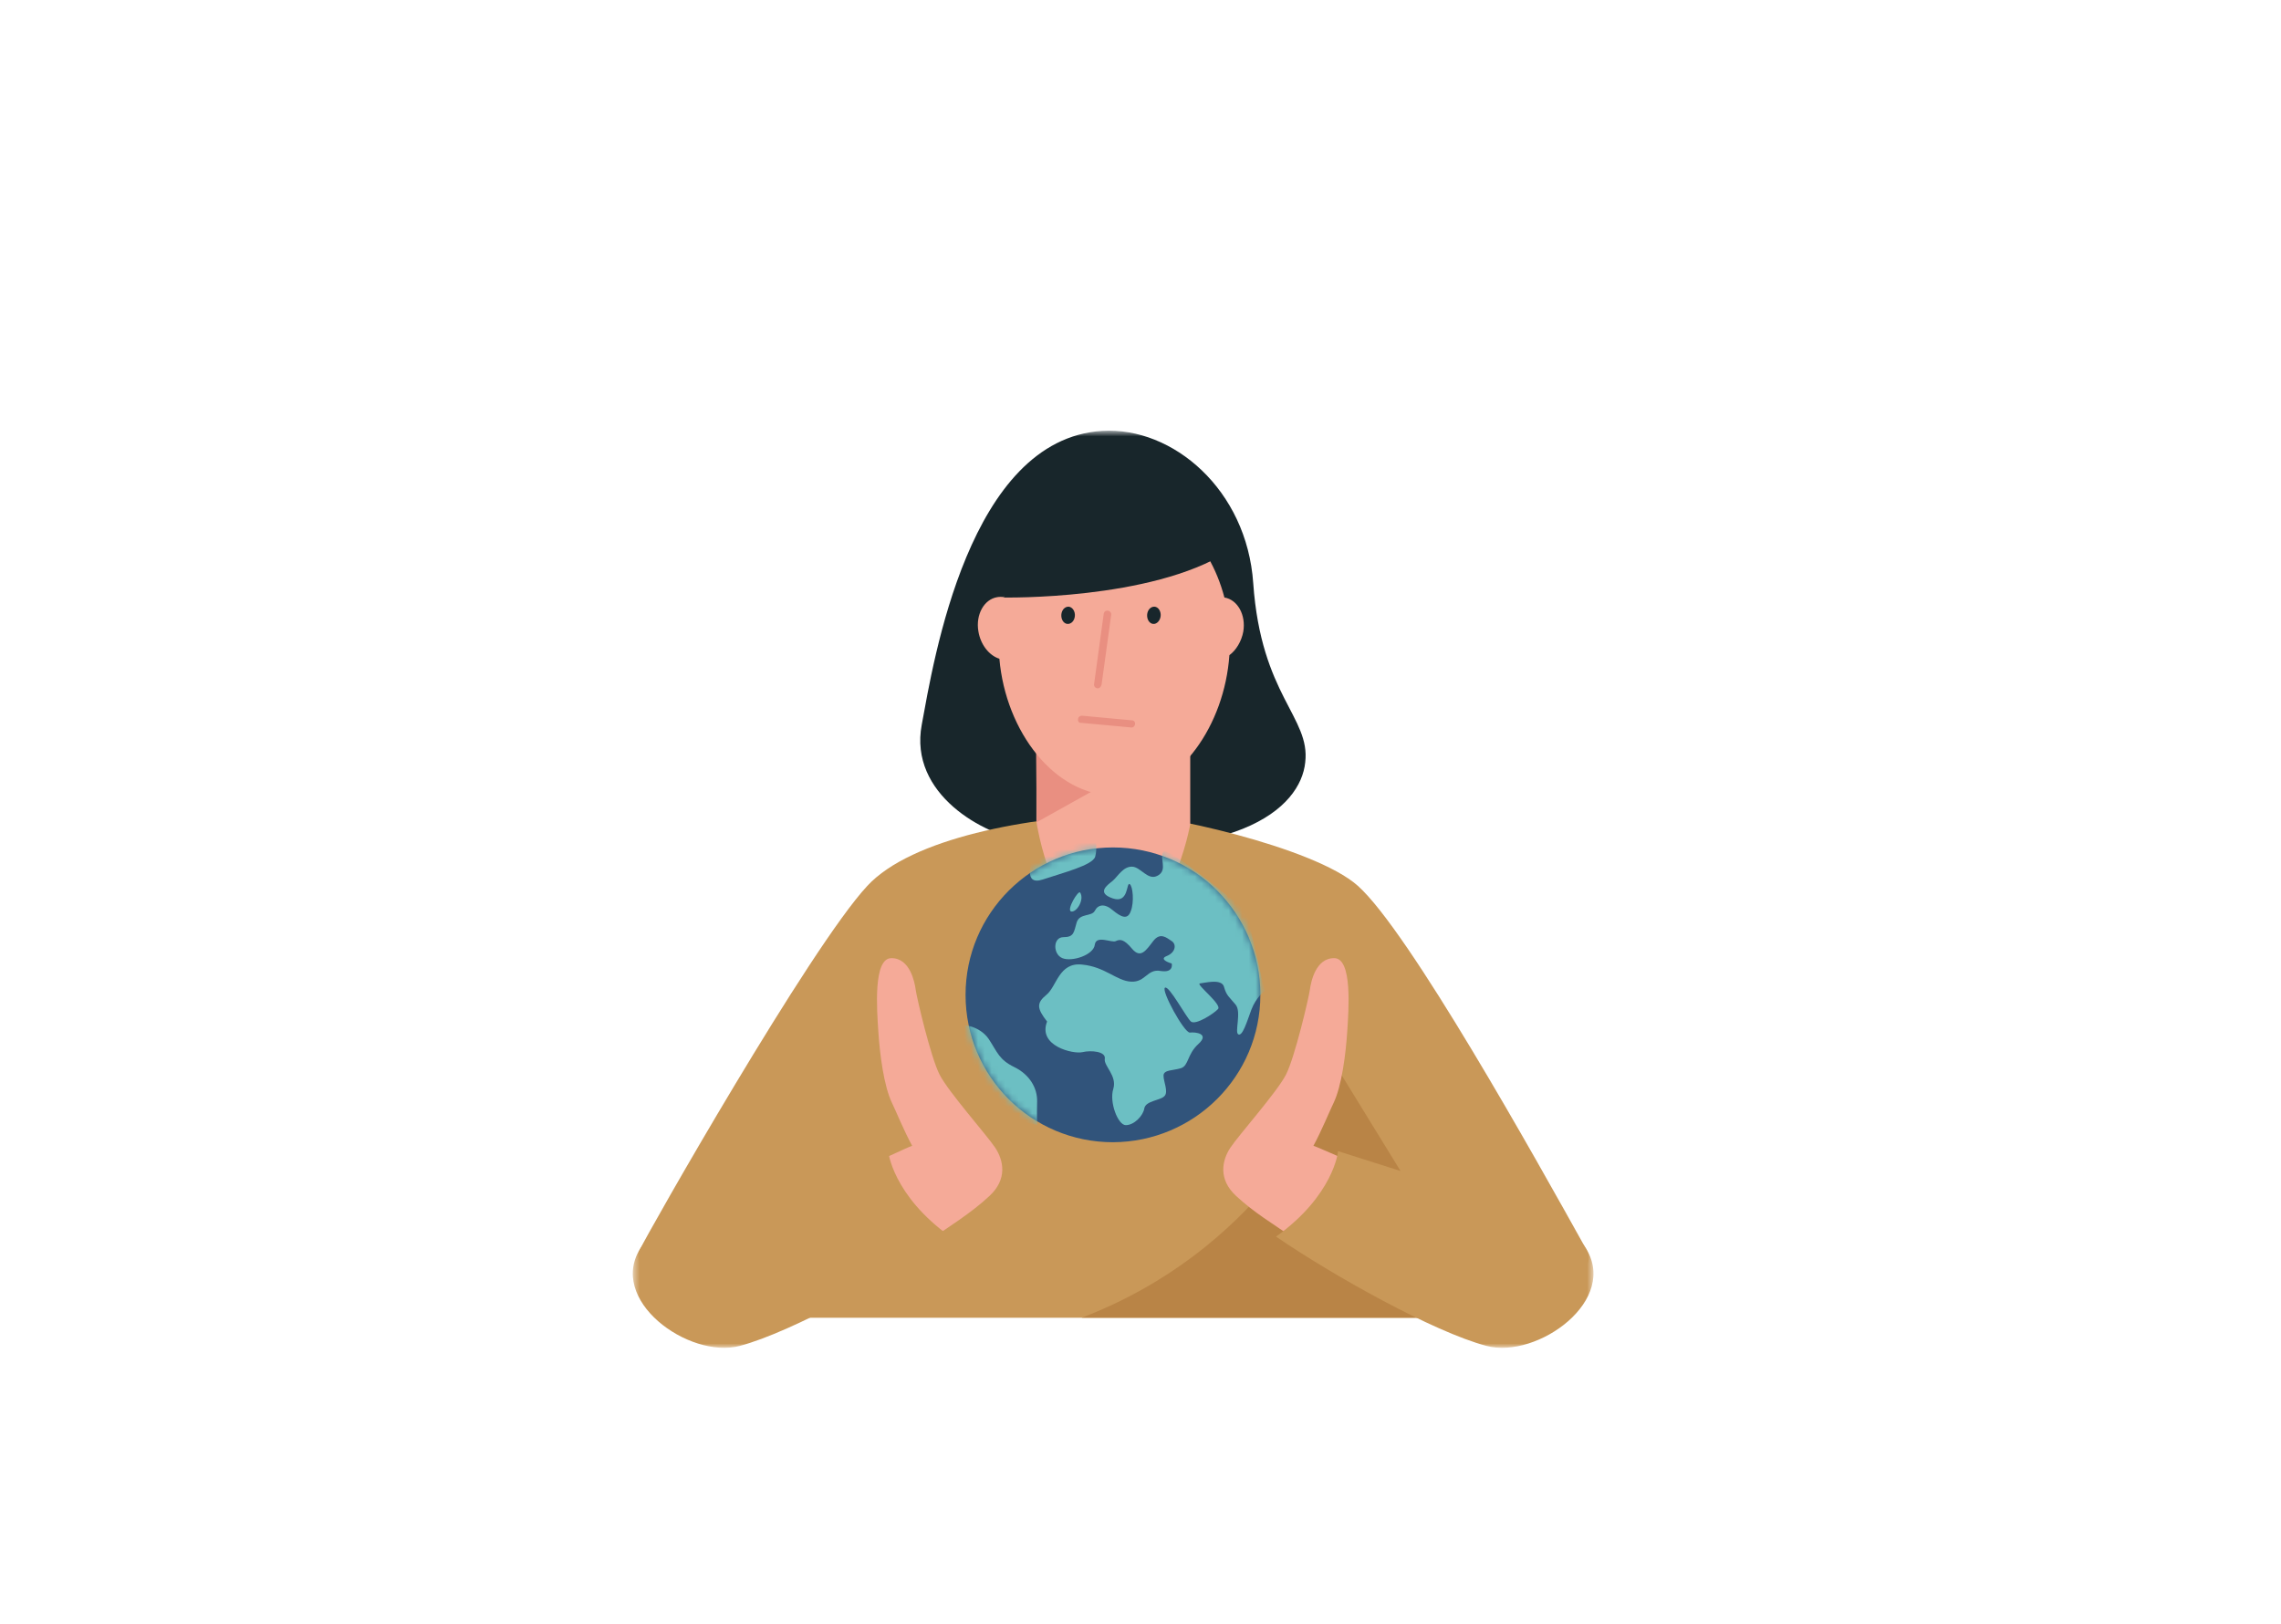 <svg width="337" height="240" viewBox="0 0 337 240" fill="none" xmlns="http://www.w3.org/2000/svg">
<g clip-path="url(#clip0_4_210)">
<g clip-path="url(#clip1_4_210)">
<mask id="mask0_4_210" style="mask-type:luminance" maskUnits="userSpaceOnUse" x="93" y="63" width="143" height="137">
<path d="M235.446 63.662H93.47V199.168H235.446V63.662Z" fill="white"/>
</mask>
<g mask="url(#mask0_4_210)">
<path d="M151.439 124.208C145.442 123.419 134.238 117.37 136.184 107.06C137.92 97.696 143.127 64.872 162.854 63.662C173.269 63.031 184.211 72.342 185.157 86.176C186.315 102.799 193.626 105.955 192.837 112.636C192.154 119.316 182.79 128.259 151.439 124.208Z" fill="#18262B"/>
</g>
<mask id="mask1_4_210" style="mask-type:luminance" maskUnits="userSpaceOnUse" x="93" y="63" width="143" height="137">
<path d="M235.446 63.662H93.47V199.168H235.446V63.662Z" fill="white"/>
</mask>
<g mask="url(#mask1_4_210)">
<path d="M165.905 120.263C170.955 120.105 194.1 125.05 200.623 130.889C208.198 137.675 226.661 170.762 234.394 184.649C237.129 189.594 221.717 194.696 221.717 194.696H107.2C107.2 194.696 92.418 189.015 94.522 184.649C95.68 182.177 119.666 139.989 128.136 130.889C134.658 123.84 151.912 120.631 165.905 120.263Z" fill="#C99858"/>
</g>
<path d="M159.803 194.697H220.244L197.94 158.4C195.625 163.45 185.736 184.755 159.803 194.697Z" fill="#B98446"/>
<path d="M175.847 121.788V106.271H169.061H164.747H164.221H153.122V121.368C153.122 121.368 155.489 137.885 164.221 137.885C173.006 137.885 175.847 121.788 175.847 121.788Z" fill="#F5AA98"/>
<path d="M153.069 108.795L153.175 121.473L172.69 110.584L153.069 108.795Z" fill="#E98F81"/>
<path d="M165.431 117.423H165.484C165.484 117.475 165.484 117.475 165.431 117.423ZM180.897 88.28C178.635 79.653 172.217 73.446 164.59 73.446C159.119 73.446 154.279 76.655 151.123 81.652C149.913 83.599 148.966 85.861 148.335 88.228C148.02 88.175 147.651 88.175 147.336 88.228C145.389 88.543 144.127 90.805 144.548 93.278C144.863 95.224 146.126 96.855 147.651 97.328C148.598 108.164 155.857 117.528 164.642 117.528C165.116 117.528 165.589 117.475 166.062 117.423C174.321 116.476 180.897 107.217 181.633 96.802C182.632 96.066 183.421 94.751 183.684 93.33C184.105 90.858 182.843 88.596 180.897 88.28Z" fill="#F5AA98"/>
<path d="M169.482 91.069C169.429 90.385 169.797 89.753 170.376 89.648C170.955 89.543 171.428 90.069 171.481 90.753C171.533 91.437 171.112 92.068 170.586 92.173C170.008 92.278 169.534 91.752 169.482 91.069Z" fill="#18262B"/>
<path d="M156.804 91.069C156.752 90.385 157.12 89.753 157.699 89.648C158.225 89.543 158.751 90.069 158.803 90.753C158.856 91.437 158.488 92.068 157.909 92.173C157.33 92.278 156.857 91.752 156.804 91.069Z" fill="#18262B"/>
<path d="M162.117 101.694C161.802 101.642 161.591 101.379 161.644 101.063L163.064 90.7C163.117 90.385 163.327 90.174 163.695 90.227C164.011 90.279 164.221 90.542 164.169 90.858L162.748 101.168C162.643 101.536 162.38 101.747 162.117 101.694Z" fill="#E98F81"/>
<path d="M159.277 106.271C159.277 105.955 159.54 105.745 159.855 105.745L167.22 106.428C167.535 106.428 167.746 106.691 167.693 107.007C167.641 107.323 167.378 107.533 167.115 107.481L159.75 106.797C159.434 106.849 159.224 106.586 159.277 106.271Z" fill="#E98F81"/>
<mask id="mask2_4_210" style="mask-type:luminance" maskUnits="userSpaceOnUse" x="93" y="63" width="143" height="137">
<path d="M235.446 63.662H93.47V199.168H235.446V63.662Z" fill="white"/>
</mask>
<g mask="url(#mask2_4_210)">
<path d="M136.079 184.07C140.234 181.23 143.548 179.178 146.178 176.706C148.861 174.234 148.283 171.446 147.02 169.552C145.758 167.658 140.129 161.346 138.814 158.768C137.499 156.191 135.447 147.406 135.29 146.249C135.132 145.092 134.448 141.567 131.713 141.567C128.977 141.515 129.556 149.195 129.766 152.403C129.977 155.612 130.555 160.452 131.818 163.029C132.291 163.976 133.554 167.08 134.764 169.289C134.08 169.499 129.082 171.919 128.188 172.182" fill="#F5AA98"/>
</g>
<mask id="mask3_4_210" style="mask-type:luminance" maskUnits="userSpaceOnUse" x="93" y="63" width="143" height="137">
<path d="M235.446 63.662H93.47V199.168H235.446V63.662Z" fill="white"/>
</mask>
<g mask="url(#mask3_4_210)">
<path d="M140.392 182.703C132.028 188.437 117.089 196.801 109.304 198.852C101.781 200.851 89.472 192.014 94.785 184.176C97.31 180.441 122.244 172.971 131.239 170.078C131.187 170.131 131.923 176.654 140.392 182.703Z" fill="#C99858"/>
</g>
<mask id="mask4_4_210" style="mask-type:luminance" maskUnits="userSpaceOnUse" x="93" y="63" width="143" height="137">
<path d="M235.446 63.662H93.47V199.168H235.446V63.662Z" fill="white"/>
</mask>
<g mask="url(#mask4_4_210)">
<path d="M191.891 183.439C187.735 180.599 185.315 179.178 182.632 176.706C179.95 174.234 180.528 171.446 181.791 169.552C183.053 167.658 188.682 161.346 189.997 158.768C191.312 156.191 193.363 147.406 193.521 146.249C193.679 145.092 194.363 141.567 197.098 141.567C199.834 141.515 199.255 149.195 199.045 152.403C198.834 155.612 198.256 160.452 196.993 163.029C196.52 163.976 195.257 167.08 194.047 169.289C194.731 169.499 199.834 171.814 200.675 172.077" fill="#F5AA98"/>
</g>
<mask id="mask5_4_210" style="mask-type:luminance" maskUnits="userSpaceOnUse" x="93" y="63" width="143" height="137">
<path d="M235.446 63.662H93.47V199.168H235.446V63.662Z" fill="white"/>
</mask>
<g mask="url(#mask5_4_210)">
<path d="M188.524 182.703C196.888 188.437 211.827 196.801 219.612 198.852C227.135 200.851 239.444 192.014 234.131 184.176C231.606 180.441 206.672 172.971 197.677 170.078C197.73 170.131 196.993 176.654 188.524 182.703Z" fill="#C99858"/>
</g>
<path d="M148.335 88.281C148.335 88.281 170.06 88.701 181.423 81.495C188.156 77.234 170.165 68.607 170.165 68.607C170.165 68.607 157.225 64.504 152.228 70.606C147.283 76.708 148.335 88.281 148.335 88.281Z" fill="#18262B"/>
<path d="M186.209 146.986C186.209 134.992 176.478 125.208 164.432 125.208C152.438 125.208 142.654 134.94 142.654 146.986C142.654 159.032 152.386 168.763 164.432 168.763C176.478 168.711 186.209 158.979 186.209 146.986Z" fill="#31547B"/>
<mask id="mask6_4_210" style="mask-type:luminance" maskUnits="userSpaceOnUse" x="142" y="125" width="45" height="44">
<path d="M186.209 146.986C186.209 134.992 176.478 125.208 164.432 125.208C152.438 125.208 142.654 134.94 142.654 146.986C142.654 159.032 152.386 168.763 164.432 168.763C176.478 168.711 186.209 158.979 186.209 146.986Z" fill="white"/>
</mask>
<g mask="url(#mask6_4_210)">
<path d="M142.128 151.404C142.128 151.404 144.706 151.51 146.073 153.508C147.388 155.507 147.599 156.559 149.861 157.664C152.123 158.769 153.28 160.768 153.227 162.767C153.175 164.765 153.227 166.186 153.227 166.186C153.227 166.186 143.18 165.134 142.128 151.404Z" fill="#6CBFC3"/>
</g>
<mask id="mask7_4_210" style="mask-type:luminance" maskUnits="userSpaceOnUse" x="142" y="125" width="45" height="44">
<path d="M186.209 146.986C186.209 134.992 176.478 125.208 164.432 125.208C152.438 125.208 142.654 134.94 142.654 146.986C142.654 159.032 152.386 168.763 164.432 168.763C176.478 168.711 186.209 158.979 186.209 146.986Z" fill="white"/>
</mask>
<g mask="url(#mask7_4_210)">
<path d="M166.325 166.239C165.168 166.239 163.853 162.819 164.484 160.873C165.063 158.927 163.064 157.506 163.222 156.454C163.432 155.35 161.223 155.139 159.908 155.455C158.593 155.77 153.28 154.561 154.7 150.931C153.175 148.985 153.122 148.196 154.595 146.986C156.12 145.776 156.436 142.146 159.855 142.514C163.274 142.83 164.958 144.934 167.115 145.039C169.271 145.145 169.482 143.093 171.481 143.461C173.479 143.777 173.111 142.357 173.111 142.357C173.111 142.357 171.06 141.778 172.375 141.252C173.69 140.726 173.848 139.516 173.111 139.043C172.375 138.569 171.428 137.675 170.376 139.043C169.324 140.41 168.535 141.673 167.272 140.2C166.01 138.674 165.431 138.78 164.853 139.043C164.274 139.358 161.959 138.096 161.749 139.569C161.591 141.094 158.382 142.146 156.962 141.568C155.542 140.989 155.542 138.464 157.12 138.464C158.698 138.464 158.645 137.728 159.066 136.307C159.487 134.887 161.276 135.466 161.749 134.571C162.222 133.625 163.222 133.467 164.379 134.466C165.589 135.466 166.588 135.992 167.062 134.624C167.588 133.309 167.378 130.942 166.904 130.626C166.378 130.311 166.799 133.572 164.379 132.73C161.959 131.889 163.59 130.784 164.379 130.153C165.168 129.469 165.905 128.049 167.22 128.049C168.535 128.049 169.587 130.205 171.06 129.364C172.585 128.522 171.218 126.734 171.901 125.839C172.585 124.945 184.158 134.677 184.158 134.677L186.841 146.407C186.841 146.407 185.578 147.354 184.894 149.142C184.211 150.984 183.579 153.14 182.948 152.825C182.369 152.509 183.474 149.458 182.527 148.406C181.633 147.301 181.212 147.144 180.844 145.828C180.528 144.513 177.898 145.25 177.267 145.302C176.636 145.408 180.581 148.406 179.95 149.09C179.318 149.774 176.636 151.51 175.952 150.931C175.268 150.352 172.69 145.513 172.112 145.934C171.533 146.355 174.952 152.614 175.794 152.562C176.636 152.456 178.74 152.72 177.057 154.245C175.373 155.77 175.636 157.454 174.479 157.822C173.322 158.19 171.901 158.032 171.901 158.927C171.901 159.821 172.638 161.294 172.059 161.925C171.481 162.609 169.271 162.609 169.061 163.766C168.903 164.818 167.588 166.239 166.325 166.239Z" fill="#6CBFC3"/>
</g>
<mask id="mask8_4_210" style="mask-type:luminance" maskUnits="userSpaceOnUse" x="142" y="125" width="45" height="44">
<path d="M186.209 146.986C186.209 134.992 176.478 125.208 164.432 125.208C152.438 125.208 142.654 134.94 142.654 146.986C142.654 159.032 152.386 168.763 164.432 168.763C176.478 168.711 186.209 158.979 186.209 146.986Z" fill="white"/>
</mask>
<g mask="url(#mask8_4_210)">
<path d="M159.592 131.888C159.329 131.415 157.488 134.519 158.277 134.676C159.119 134.782 160.224 132.888 159.592 131.888Z" fill="#6CBFC3"/>
</g>
<mask id="mask9_4_210" style="mask-type:luminance" maskUnits="userSpaceOnUse" x="142" y="125" width="45" height="44">
<path d="M186.209 146.986C186.209 134.992 176.478 125.208 164.432 125.208C152.438 125.208 142.654 134.94 142.654 146.986C142.654 159.032 152.386 168.763 164.432 168.763C176.478 168.711 186.209 158.979 186.209 146.986Z" fill="white"/>
</mask>
<g mask="url(#mask9_4_210)">
<path d="M152.491 127.102C152.491 127.102 151.071 130.942 154.069 129.942C157.067 128.943 161.433 127.838 161.802 126.576C162.17 125.313 161.802 123.577 161.802 123.577L152.491 127.102Z" fill="#6CBFC3"/>
</g>
</g>
</g>
<defs>
<clipPath id="clip0_4_210">
<rect width="336.66" height="240" fill="white" transform="translate(0.31)"/>
</clipPath>
<clipPath id="clip1_4_210">
<rect width="336.66" height="240" fill="white" transform="translate(0.31)"/>
</clipPath>
</defs>
</svg>

